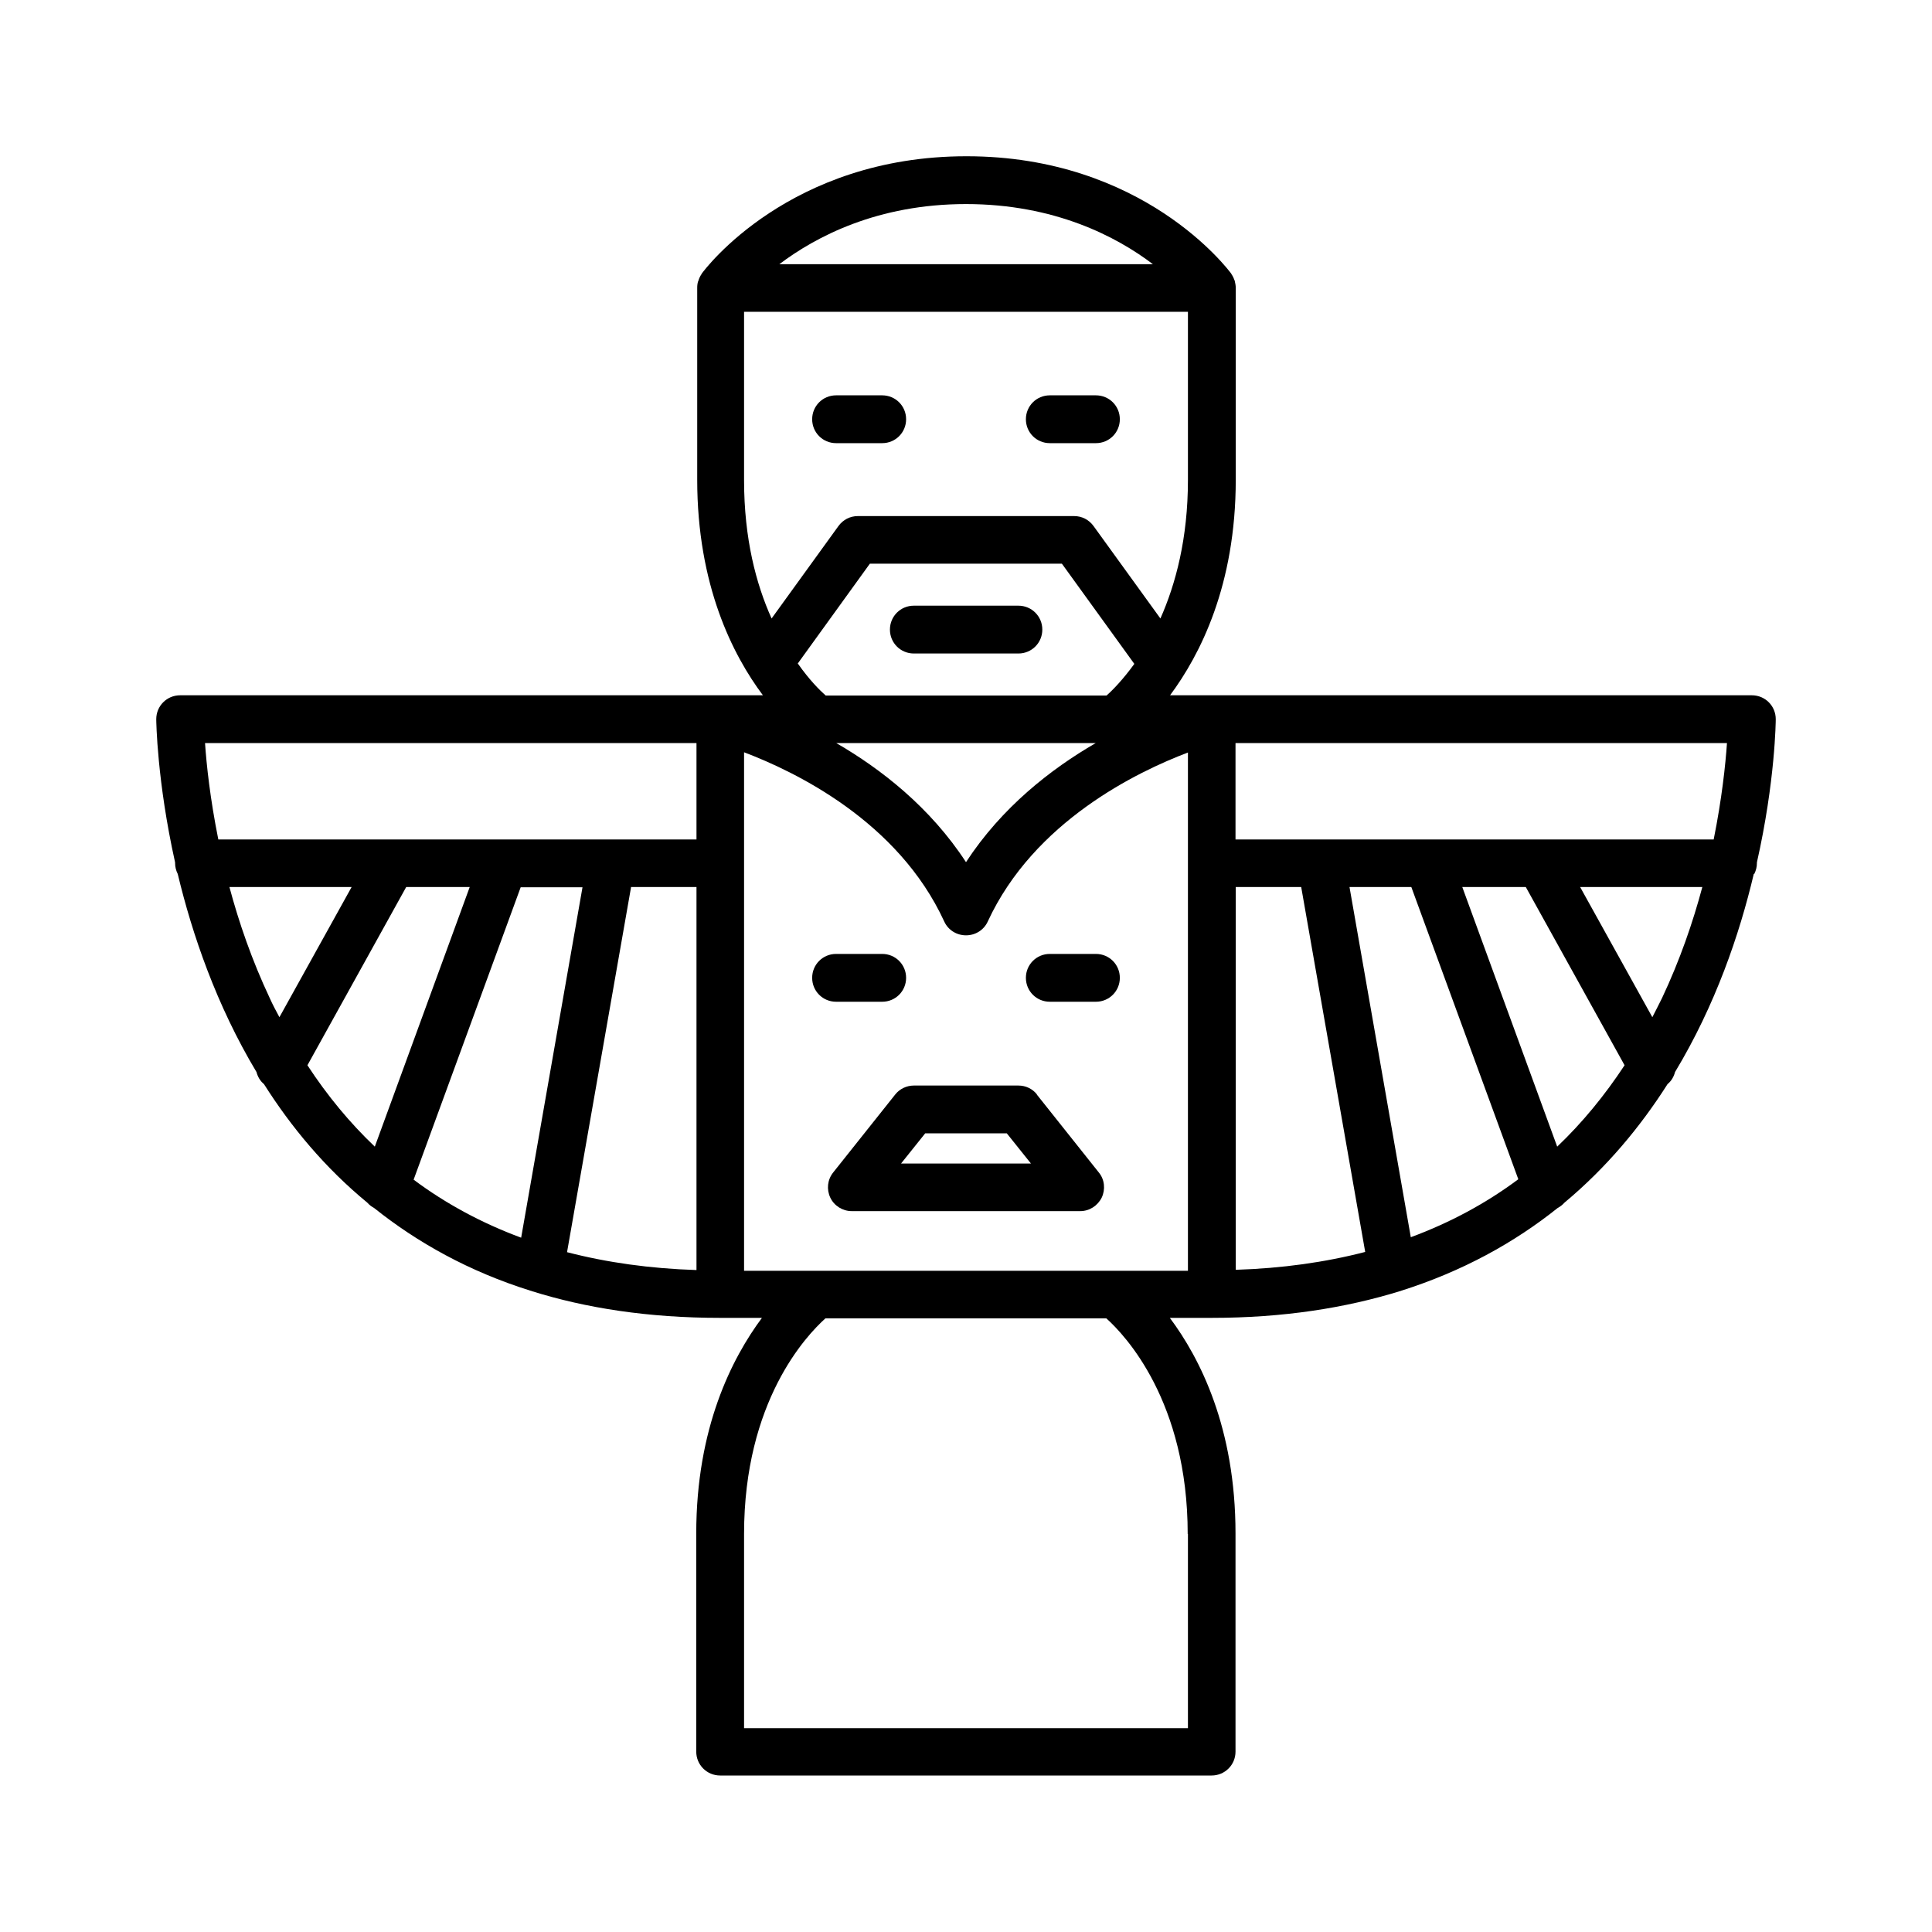 <?xml version="1.0" encoding="UTF-8"?>
<svg id="Layer_1" data-name="Layer 1" xmlns="http://www.w3.org/2000/svg" viewBox="0 0 80 80">
  <path d="M42.17,25.08h-4.33c-.55,0-.99.44-.99.99s.44.99.99.99h4.33c.55,0,.99-.44.99-.99s-.44-.99-.99-.99Z"/>
  <path d="M34.62,18.35h1.91c.55,0,.99-.44.99-.99s-.44-.99-.99-.99h-1.91c-.55,0-.99.44-.99.99s.44.99.99.99Z"/>
  <path d="M43.47,18.35h1.91c.55,0,.99-.44.99-.99s-.44-.99-.99-.99h-1.91c-.55,0-.99.44-.99.99s.44.99.99.99Z"/>
  <path d="M36.53,41.48c.55,0,.99-.44.99-.99s-.44-.99-.99-.99h-1.91c-.55,0-.99.44-.99.99s.44.99.99.99h1.91Z"/>
  <path d="M45.38,39.5h-1.91c-.55,0-.99.44-.99.99s.44.99.99.99h1.91c.55,0,.99-.44.99-.99s-.44-.99-.99-.99Z"/>
  <path d="M42.94,45.32c-.19-.24-.47-.37-.77-.37h-4.33c-.3,0-.59.14-.77.37l-2.57,3.23c-.24.3-.28.7-.12,1.04.16.34.51.56.89.56h9.46c.38,0,.72-.22.89-.56.16-.34.12-.75-.12-1.04l-2.57-3.23ZM37.31,48.18l1-1.25h3.38l1,1.25h-5.37Z"/>
  <path d="M72.64,36.19c.07-.14.11-.29.11-.45,0,0,0-.02,0-.03.76-3.37.78-5.86.78-5.93,0-.55-.44-.99-.99-.99h-24.09c1.24-1.67,2.72-4.55,2.72-8.93v-7.94c0-.1-.02-.19-.04-.28,0-.02-.01-.04-.02-.05-.03-.09-.07-.17-.12-.24,0,0,0,0,0-.01-.15-.2-3.65-4.87-10.97-4.87s-10.83,4.67-10.97,4.87c0,0,0,0,0,.01-.05.07-.09.15-.12.24,0,.02-.01.04-.02.05-.03.09-.04.18-.04.28v7.94c0,4.37,1.47,7.26,2.72,8.93H7.46c-.55,0-.99.44-.99.99,0,.08.03,2.56.78,5.93,0,0,0,.02,0,.03,0,.16.04.31.11.45.6,2.5,1.6,5.43,3.26,8.2.05.19.15.37.31.5,1.12,1.77,2.52,3.46,4.28,4.91.08.09.17.16.28.22,1.79,1.43,3.93,2.63,6.49,3.43.01,0,.02,0,.03.01,2.26.71,4.85,1.11,7.81,1.11h1.73c-1.24,1.67-2.72,4.55-2.72,8.93v9.03c0,.55.44.99.99.99h20.35c.55,0,.99-.44.99-.99v-9.03c0-4.37-1.47-7.26-2.72-8.93h1.73c2.97,0,5.55-.41,7.81-1.11.01,0,.02,0,.03-.01,2.56-.81,4.7-2,6.49-3.43.11-.06.2-.13.28-.22,1.75-1.46,3.15-3.15,4.27-4.91.16-.13.26-.31.31-.5,1.67-2.77,2.67-5.7,3.26-8.2ZM68.42,42.12l-2.99-5.39h5.06c-.39,1.46-.93,3.03-1.67,4.6-.13.27-.27.53-.4.79ZM70.96,34.76h-19.8v-3.99h20.35c-.06.88-.21,2.3-.55,3.99ZM58.42,51.24l-2.54-14.51h2.56l4.43,12.1c-1.34,1-2.83,1.8-4.45,2.4ZM17.13,48.84l4.43-12.1h2.56l-2.54,14.51c-1.62-.6-3.11-1.4-4.45-2.4ZM26.12,36.73h2.72v15.86c-1.91-.06-3.7-.31-5.36-.74l2.65-15.11ZM45.37,30.77c-1.85,1.07-3.89,2.66-5.37,4.93-1.48-2.27-3.52-3.86-5.37-4.93h10.75ZM51.16,36.73h2.72l2.65,15.11c-1.66.43-3.45.68-5.36.74v-15.86ZM47.74,10.94h-15.47c1.51-1.14,4.06-2.49,7.73-2.49s6.24,1.35,7.74,2.49ZM30.81,12.91h18.38v6.96c0,2.43-.51,4.32-1.14,5.74l-2.77-3.83c-.19-.26-.48-.41-.8-.41h-8.96c-.32,0-.61.15-.8.41l-2.77,3.83c-.64-1.42-1.14-3.3-1.14-5.73v-6.96ZM33.03,27.48l2.99-4.14h7.95l3,4.15c-.47.65-.9,1.09-1.15,1.31h-11.63c-.25-.22-.68-.65-1.15-1.32ZM28.84,30.77v3.99H9.04c-.34-1.69-.49-3.1-.55-3.99h20.35ZM11.17,41.33c-.74-1.57-1.28-3.14-1.67-4.6h5.06l-2.99,5.39c-.14-.26-.28-.52-.4-.79ZM12.73,44.11l4.09-7.38h2.63l-3.93,10.75c-1.03-.98-1.96-2.1-2.79-3.37ZM30.81,31.15c2.11.8,6.38,2.85,8.29,7.01.16.35.51.57.9.57s.74-.22.9-.57c1.91-4.14,6.18-6.2,8.29-7v21.46h-18.38v-21.47ZM49.19,63.52v8.04h-18.38v-8.04c0-5.5,2.58-8.22,3.37-8.93h11.63c.78.7,3.37,3.44,3.37,8.93ZM64.48,47.48l-3.93-10.75h2.63l4.09,7.38c-.83,1.26-1.76,2.39-2.79,3.37Z"/>
</svg>